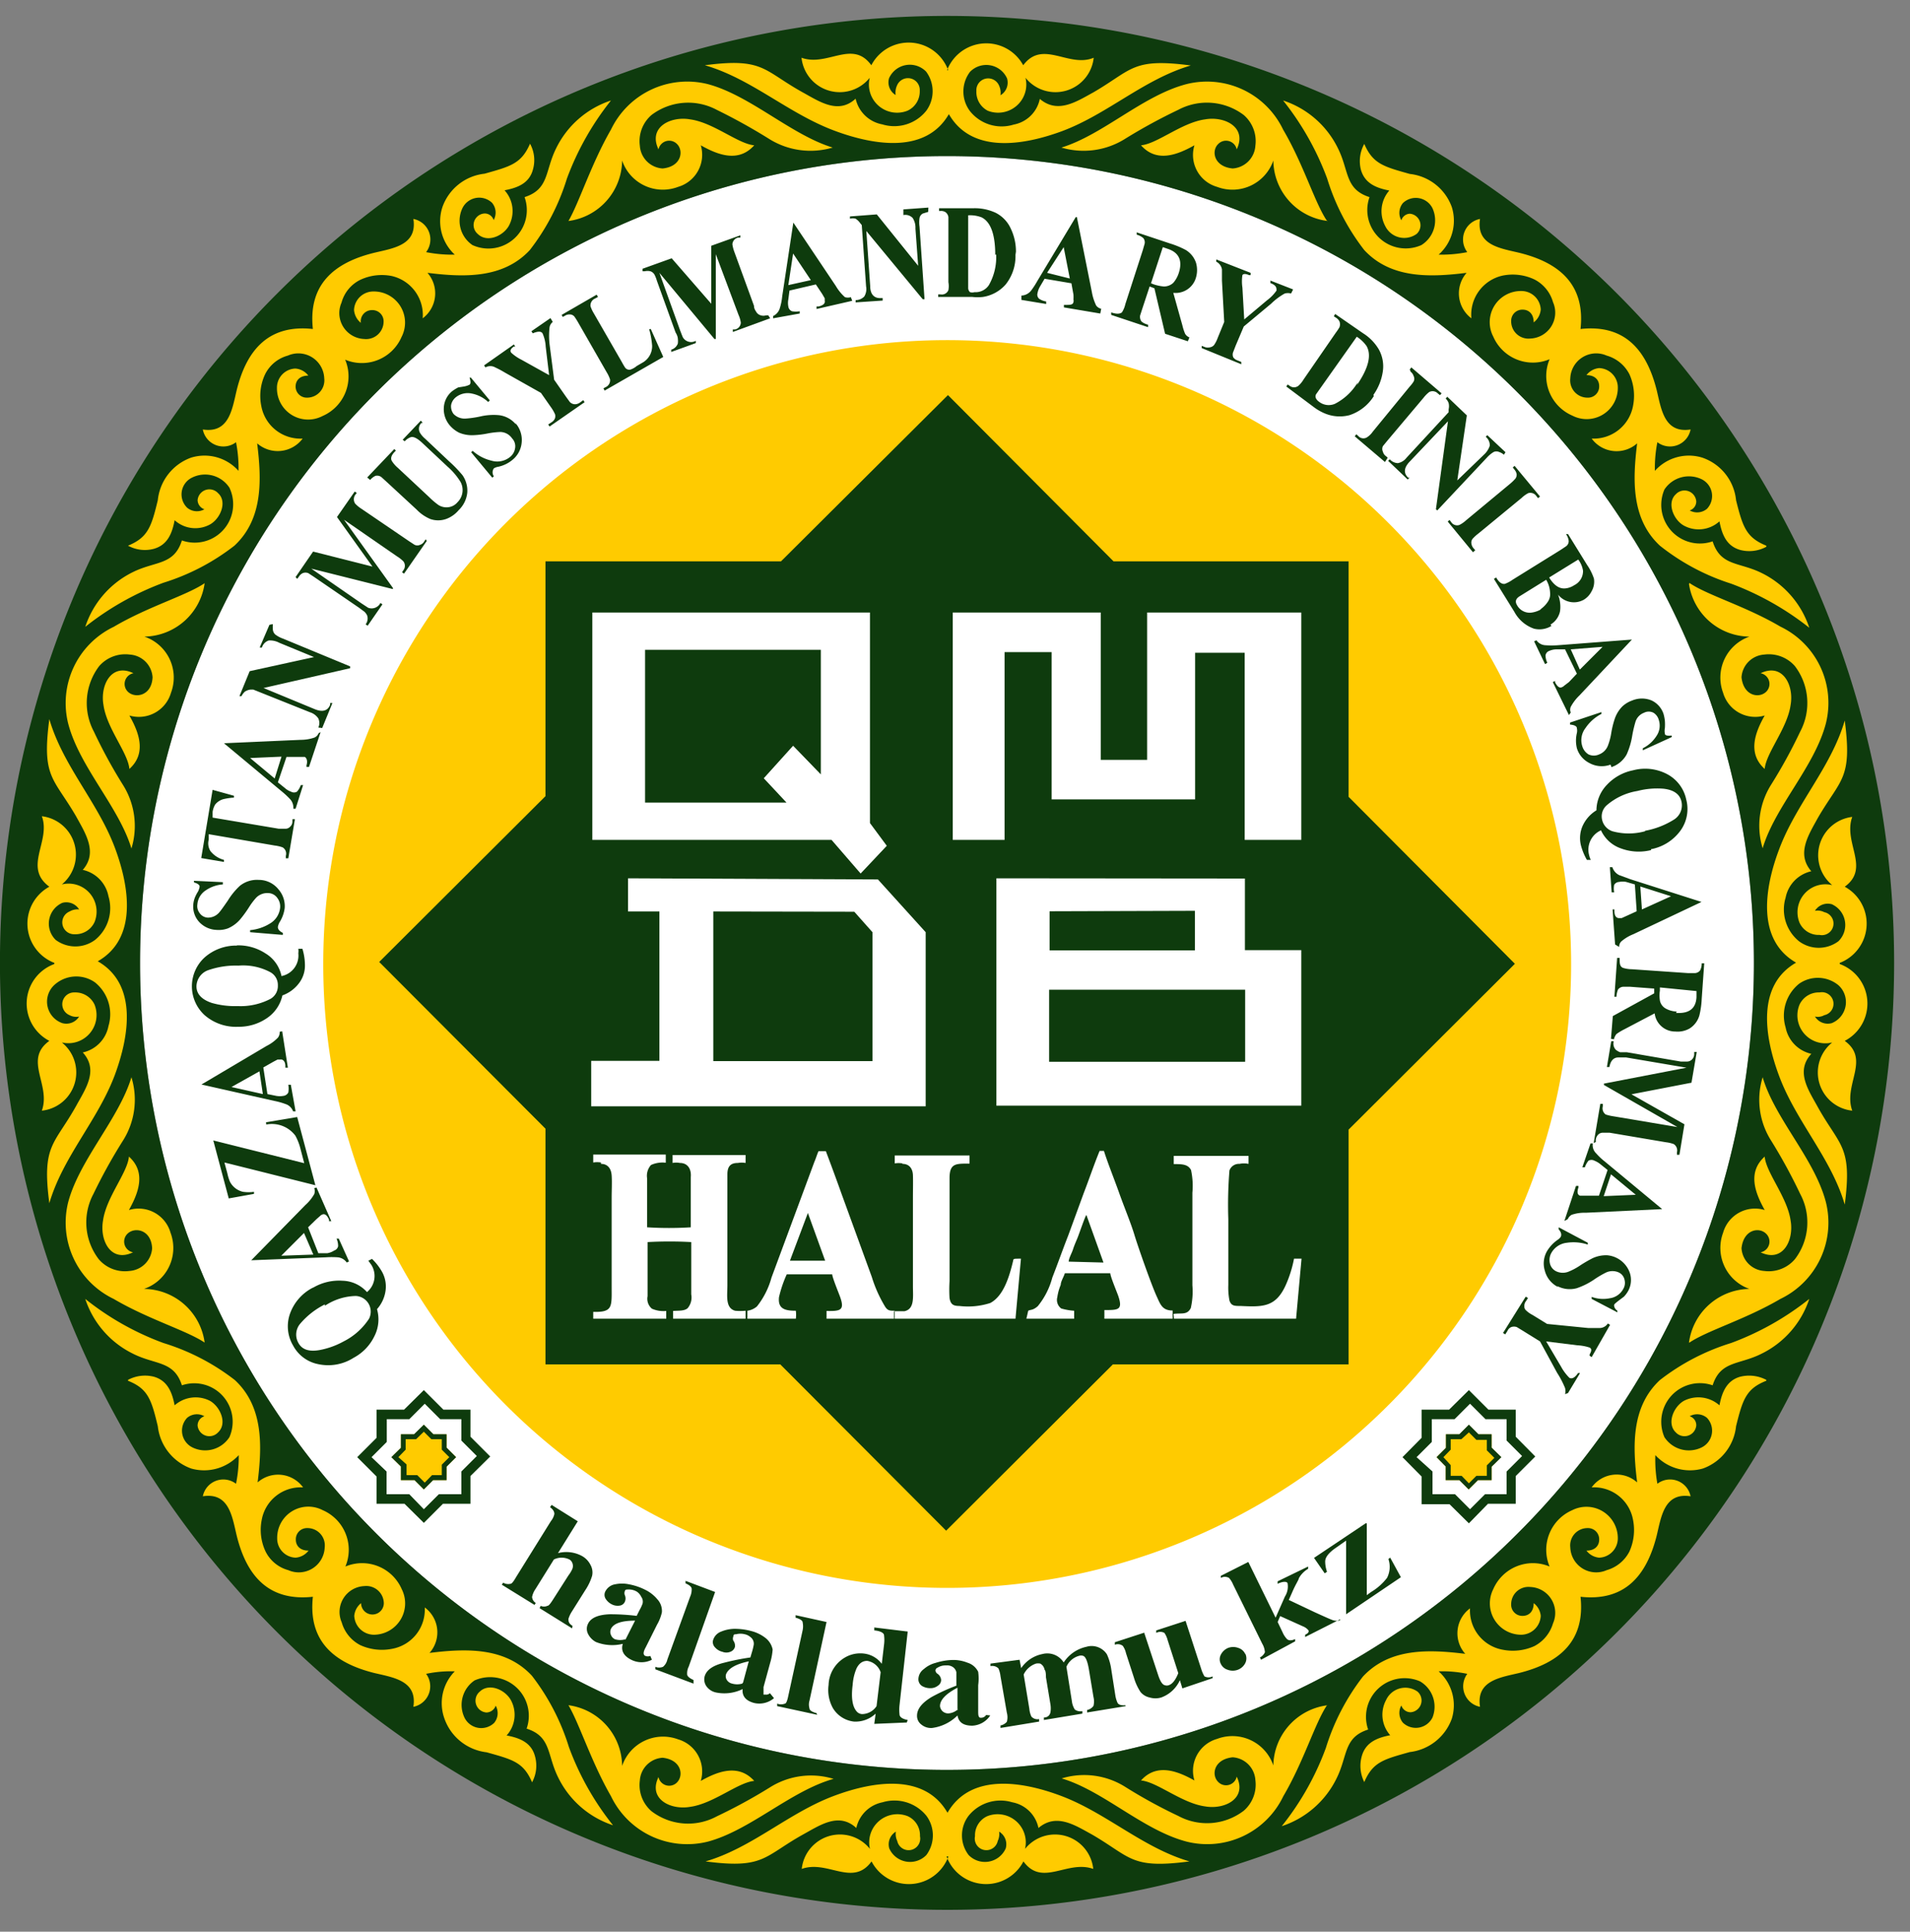 <svg id="Слой_1" data-name="Слой 1" xmlns="http://www.w3.org/2000/svg" xmlns:xlink="http://www.w3.org/1999/xlink" viewBox="0 0 84 84.96"><rect x="0" y="0" width="84" height="84.96" fill="#808080" stroke="none"/><defs><style>.cls-1,.cls-6{fill:none;}.cls-2{fill:#fff;}.cls-2,.cls-4,.cls-5{fill-rule:evenodd;}.cls-3{clip-path:url(#clip-path);}.cls-4{fill:#ffcb00;}.cls-5{fill:#0e3b0d;}.cls-6{stroke:#0e3b0d;stroke-width:0.16px;}</style><clipPath id="clip-path"><rect class="cls-1" width="84" height="84.96"/></clipPath></defs><title>logo-bg</title><path class="cls-2" d="M16.55,17.26a35.49,35.49,0,1,1,0,50.19,35.5,35.5,0,0,1,0-50.19Zm0,0"/><g class="cls-3"><path class="cls-4" d="M22.25,23a27.44,27.44,0,1,1,0,38.8,27.44,27.44,0,0,1,0-38.8Zm0,0"/><path class="cls-5" d="M12.2,12.9a41.65,41.65,0,1,1,0,58.9,41.64,41.64,0,0,1,0-58.9Zm4.35,4.36a35.49,35.49,0,1,1,0,50.19,35.5,35.5,0,0,1,0-50.19Zm0,0"/></g><path class="cls-4" d="M41.65,3.09A1.85,1.85,0,0,1,45,2.87C45.86,1.72,47,3,48.1,2.54a1.69,1.69,0,0,1-3,.88,1.24,1.24,0,0,1-1.66,1.45A.93.93,0,0,1,42.94,4a.52.52,0,0,1,1-.23.76.76,0,0,1,.06.42.65.65,0,0,0,.29-.74,1,1,0,0,0-1.63-.29,1.43,1.43,0,0,0,0,1.73,1.78,1.78,0,0,0,1.92.59,1.44,1.44,0,0,0,1.15-1.13c.79.67,1.61.12,2.36-.29,1.72-1,1.7-1.52,4.28-1.18-2.05.6-3.65,2.13-5.64,2.88-1.75.65-4,1-5-.74-1,1.73-3.24,1.39-5,.74C34.67,5,33.07,3.47,31,2.87c2.58-.34,2.56.22,4.28,1.18.75.41,1.58,1,2.35.29A1.47,1.47,0,0,0,38.8,5.47a1.8,1.8,0,0,0,1.93-.59,1.45,1.45,0,0,0,0-1.73,1,1,0,0,0-1.63.29.65.65,0,0,0,.29.74.76.76,0,0,1,.06-.42.52.52,0,0,1,1,.23.93.93,0,0,1-.54.88,1.24,1.24,0,0,1-1.66-1.45,1.69,1.69,0,0,1-3-.88c1.14.41,2.24-.82,3.07.33a1.85,1.85,0,0,1,3.38.22ZM2.39,42.35A1.85,1.85,0,0,1,2.17,39C1,38.14,2.25,37,1.84,35.9a1.7,1.7,0,0,1,.88,3,1.23,1.23,0,0,1,1.44,1.65.92.92,0,0,1-.88.54.52.52,0,0,1-.22-1A.68.68,0,0,1,3.48,40a.66.66,0,0,0-.74-.29,1,1,0,0,0-.29,1.63,1.45,1.45,0,0,0,1.73,0,1.8,1.8,0,0,0,.59-1.92,1.47,1.47,0,0,0-1.13-1.16c.67-.77.12-1.6-.29-2.35-1-1.72-1.52-1.7-1.18-4.28.6,2.06,2.13,3.65,2.88,5.65.65,1.74,1,4-.75,5,1.74,1,1.4,3.24.75,5-.75,2-2.28,3.59-2.88,5.64-.34-2.58.22-2.56,1.18-4.28.41-.75,1-1.57.29-2.35a1.47,1.47,0,0,0,1.13-1.16,1.8,1.8,0,0,0-.59-1.92,1.43,1.43,0,0,0-1.73.06A1,1,0,0,0,2.74,45a.66.66,0,0,0,.74-.29.62.62,0,0,1-.42-.06.52.52,0,0,1,.22-1,.93.93,0,0,1,.88.54,1.24,1.24,0,0,1-1.44,1.66,1.69,1.69,0,0,1-.88,3c.41-1.14-.82-2.24.33-3.07a1.85,1.85,0,0,1,.22-3.38Zm78.52,0A1.85,1.85,0,0,0,81.13,39c1.14-.83-.08-1.93.33-3.07a1.7,1.7,0,0,0-.88,3,1.23,1.23,0,0,0-1.44,1.65.92.92,0,0,0,.88.54.51.51,0,0,0,.21-1,.64.64,0,0,0-.41-.06.66.66,0,0,1,.74-.29,1,1,0,0,1,.29,1.63,1.45,1.45,0,0,1-1.73,0,1.8,1.8,0,0,1-.59-1.92,1.48,1.48,0,0,1,1.13-1.16c-.67-.77-.12-1.6.29-2.35,1-1.72,1.52-1.7,1.18-4.28-.6,2.06-2.13,3.65-2.88,5.65-.66,1.74-1,4,.74,5-1.74,1-1.4,3.24-.74,5,.75,2,2.28,3.59,2.88,5.64.34-2.58-.22-2.56-1.18-4.28-.41-.75-1-1.57-.29-2.35a1.48,1.48,0,0,1-1.13-1.16,1.8,1.8,0,0,1,.59-1.92,1.43,1.43,0,0,1,1.73.06A1,1,0,0,1,80.56,45a.66.66,0,0,1-.74-.29.58.58,0,0,0,.41-.06.51.51,0,0,0-.21-1,.93.93,0,0,0-.88.54,1.23,1.23,0,0,0,1.44,1.66,1.69,1.69,0,0,0,.88,3c-.41-1.14.81-2.24-.33-3.07a1.85,1.85,0,0,0-.22-3.38ZM77.68,60.69a1.63,1.63,0,0,0-1.14-.14c-.61.17-.81.69-.92,1.26a1.4,1.4,0,0,0-1.56-.2c-.46.26-.77,1-.36,1.39a.52.52,0,0,0,.9-.3.41.41,0,0,0-.29-.41.67.67,0,0,1,.76.07.82.82,0,0,1-.23,1.3,1.28,1.28,0,0,1-1.64-.45,1.7,1.7,0,0,1,2.12-2.28c.35-1.09,1.16-.89,2.15-1.39a4.11,4.11,0,0,0,2.1-2.41,12.4,12.4,0,0,1-3.44,1.94A9.8,9.8,0,0,0,73,60.7c-1.28,1.19-1.19,2.95-1,4.5a1.35,1.35,0,0,0-2,.22,1.74,1.74,0,0,1,1.82,1.43,2.3,2.3,0,0,1-.16,1.39,1.62,1.62,0,0,1-1,.82,1.14,1.14,0,0,1-1.6-1,.76.76,0,0,1,.76-.85.49.49,0,0,1,.51.51c0,.24-.16.48-.56.48a.79.79,0,0,0,.56.31.85.85,0,0,0,.82-.85,1.38,1.38,0,0,0-2-1.24,1.9,1.9,0,0,0-1,2.48,1.9,1.9,0,0,0-2.48,1,1.38,1.38,0,0,0,1.24,2,.87.87,0,0,0,.85-.83.79.79,0,0,0-.31-.56c0,.4-.24.56-.48.56a.49.49,0,0,1-.51-.52.76.76,0,0,1,.84-.75,1.14,1.14,0,0,1,1,1.6,1.66,1.66,0,0,1-.82,1,2.3,2.3,0,0,1-1.39.16,1.75,1.75,0,0,1-1.44-1.82,1.36,1.36,0,0,0-.21,2c-1.56-.19-3.31-.28-4.5,1a9.91,9.91,0,0,0-1.63,3.14,12.26,12.26,0,0,1-1.94,3.44,4.11,4.11,0,0,0,2.41-2.1c.5-1,.3-1.8,1.39-2.15a1.7,1.7,0,0,1,2.28-2.12A1.29,1.29,0,0,1,63,75.54a.82.82,0,0,1-1.3.23.67.67,0,0,1-.07-.76.43.43,0,0,0,.41.3.52.52,0,0,0,.3-.91.93.93,0,0,0-1.38.37,1.36,1.36,0,0,0,.18,1.55c-.57.11-1.08.31-1.25.92A1.57,1.57,0,0,0,60,78.38c.38-.89.86-1,2-1.32a2.24,2.24,0,0,0,1.85-1.47,2,2,0,0,0-.58-2.08,5.32,5.32,0,0,1,1.26.11.92.92,0,0,0,.56,1.45c-.18-1.16.9-1.29,1.73-1.49,1.79-.45,2.9-1.42,2.69-3.35,1.93.21,2.9-.9,3.35-2.69.2-.83.33-1.91,1.49-1.73a.92.92,0,0,0-1.46-.55A6,6,0,0,1,72.8,64a2.07,2.07,0,0,0,2.09.59,2.22,2.22,0,0,0,1.46-1.86c.29-1.17.44-1.65,1.33-2Zm-3.4-1.64a2.72,2.72,0,0,1,2.66-2.36,1.91,1.91,0,0,1-1.16-2.47,1.46,1.46,0,0,1,1.83-1c-.42-.75-.77-1.66,0-2.35.06.71,1,1.79,1.14,2.82.15.86-.34,1.86-1.32,1.39a.48.48,0,0,0,.25-.81c-.31-.32-1-.2-1.09.63a1.07,1.07,0,0,0,1,1,1.51,1.51,0,0,0,1.35-.52,2.66,2.66,0,0,0,.23-2.87,23.55,23.55,0,0,0-1.27-2.33,3.36,3.36,0,0,1-.38-2.8c.54,1.83,2.28,3.58,2.78,5.49a3.72,3.72,0,0,1-2,4.26c-1.53.9-3.21,1.39-4,1.92Zm3.4-35a1.58,1.58,0,0,1-1.14.14c-.61-.17-.81-.68-.92-1.26a1.36,1.36,0,0,1-1.56.19c-.46-.25-.77-1-.36-1.38a.52.52,0,0,1,.9.31.41.41,0,0,1-.29.4.67.67,0,0,0,.76-.07.82.82,0,0,0-.23-1.3,1.29,1.29,0,0,0-1.64.45,1.7,1.7,0,0,0,2.12,2.28c.35,1.1,1.16.9,2.15,1.39a4.11,4.11,0,0,1,2.1,2.41,12.66,12.66,0,0,0-3.44-1.94A9.8,9.8,0,0,1,73,24c-1.28-1.19-1.19-2.94-1-4.5a1.36,1.36,0,0,1-2-.21,1.76,1.76,0,0,0,1.82-1.44,2.3,2.3,0,0,0-.16-1.39,1.62,1.62,0,0,0-1-.82,1.14,1.14,0,0,0-1.6,1,.76.76,0,0,0,.76.85.49.49,0,0,0,.51-.51c0-.24-.16-.48-.56-.48a.79.79,0,0,1,.56-.31.85.85,0,0,1,.82.85,1.37,1.37,0,0,1-2,1.24,1.9,1.9,0,0,1-1-2.48,1.9,1.9,0,0,1-2.48-1,1.37,1.37,0,0,1,1.24-2,.85.85,0,0,1,.85.81.79.79,0,0,1-.31.57c0-.4-.24-.56-.48-.56a.49.49,0,0,0-.51.51.76.76,0,0,0,.84.76,1.14,1.14,0,0,0,1-1.6,1.61,1.61,0,0,0-.82-1,2.23,2.23,0,0,0-1.39-.17A1.76,1.76,0,0,0,64.71,14a1.37,1.37,0,0,1-.21-2c-1.56.19-3.31.28-4.5-1a9.8,9.8,0,0,1-1.63-3.14,12.4,12.4,0,0,0-1.94-3.44,4.11,4.11,0,0,1,2.41,2.1c.5,1,.3,1.8,1.39,2.15a1.69,1.69,0,0,0,2.28,2.11A1.28,1.28,0,0,0,63,9.16a.82.82,0,0,0-1.3-.23.67.67,0,0,0-.07.76A.41.41,0,0,1,62,9.4a.51.51,0,0,1,.3.89.93.93,0,0,1-1.38-.35,1.38,1.38,0,0,1,.18-1.56c-.57-.11-1.08-.31-1.25-.92A1.55,1.55,0,0,1,60,6.33c.38.88.86,1,2,1.32a2.22,2.22,0,0,1,1.85,1.46,2,2,0,0,1-.58,2.09,5.91,5.91,0,0,0,1.26-.11.92.92,0,0,1,.56-1.46c-.18,1.16.9,1.29,1.73,1.49,1.79.44,2.9,1.42,2.69,3.35,1.93-.21,2.9.9,3.35,2.69.2.83.33,1.91,1.49,1.73a.92.92,0,0,1-1.46.56,5.86,5.86,0,0,0-.11,1.26,2,2,0,0,1,2.09-.58A2.21,2.21,0,0,1,76.35,22c.29,1.16.44,1.64,1.33,2Zm-3.4,1.64A2.72,2.72,0,0,0,76.94,28a1.91,1.91,0,0,0-1.16,2.47,1.47,1.47,0,0,0,1.83,1c-.42.74-.77,1.66,0,2.35.06-.71,1-1.79,1.14-2.82.15-.85-.34-1.86-1.32-1.39a.48.48,0,0,1,.25.81c-.31.31-1,.2-1.09-.63a1.07,1.07,0,0,1,1-1,1.52,1.52,0,0,1,1.35.51,2.68,2.68,0,0,1,.23,2.88,22.3,22.3,0,0,1-1.27,2.32,3.39,3.39,0,0,0-.38,2.81c.54-1.83,2.28-3.58,2.78-5.49a3.72,3.72,0,0,0-2-4.26c-1.53-.9-3.21-1.38-4-1.92Zm-68.65,35a1.59,1.59,0,0,1,1.13-.14c.61.17.81.69.92,1.26a1.39,1.39,0,0,1,1.55-.2c.46.26.78,1,.36,1.39a.52.52,0,0,1-.9-.3.43.43,0,0,1,.3-.41.67.67,0,0,0-.76.07.82.82,0,0,0,.23,1.3,1.27,1.27,0,0,0,1.63-.45A1.69,1.69,0,0,0,8,60.93c-.35-1.09-1.16-.89-2.15-1.39a4.11,4.11,0,0,1-2.1-2.41,12.26,12.26,0,0,0,3.44,1.94,9.8,9.8,0,0,1,3.14,1.63c1.28,1.19,1.19,2.95,1,4.5a1.36,1.36,0,0,1,2,.22,1.74,1.74,0,0,0-1.82,1.43,2.23,2.23,0,0,0,.17,1.39,1.58,1.58,0,0,0,1,.82,1.14,1.14,0,0,0,1.6-1,.76.76,0,0,0-.76-.85.49.49,0,0,0-.51.51c0,.24.16.48.56.48a.79.79,0,0,1-.57.31.84.84,0,0,1-.81-.85,1.37,1.37,0,0,1,2-1.24,1.9,1.9,0,0,1,1,2.48,1.9,1.9,0,0,1,2.48,1,1.38,1.38,0,0,1-1.24,2,.87.87,0,0,1-.85-.83.81.81,0,0,1,.3-.56.5.5,0,1,0,1,0,.77.77,0,0,0-.85-.75,1.14,1.14,0,0,0-1,1.6,1.62,1.62,0,0,0,.82,1,2.3,2.3,0,0,0,1.39.16,1.75,1.75,0,0,0,1.44-1.82,1.36,1.36,0,0,1,.21,2c1.55-.19,3.31-.28,4.5,1a9.91,9.91,0,0,1,1.63,3.14,12.26,12.26,0,0,0,1.94,3.44,4.11,4.11,0,0,1-2.41-2.1c-.5-1-.3-1.8-1.39-2.15a1.7,1.7,0,0,0-2.29-2.12,1.3,1.3,0,0,0-.44,1.64.82.82,0,0,0,1.3.23.67.67,0,0,0,.07-.76.44.44,0,0,1-.41.3.52.52,0,0,1-.3-.91c.42-.41,1.13-.09,1.38.37a1.35,1.35,0,0,1-.19,1.55c.58.11,1.09.31,1.25.92a1.53,1.53,0,0,1-.13,1.14c-.38-.89-.86-1-2-1.32a2.24,2.24,0,0,1-1.85-1.47A2,2,0,0,1,20,73.51a5.28,5.28,0,0,0-1.26.11.92.92,0,0,1-.56,1.45c.18-1.16-.9-1.29-1.73-1.49-1.79-.45-2.9-1.42-2.69-3.35-1.93.21-2.91-.9-3.35-2.69-.2-.83-.33-1.91-1.49-1.73a.92.92,0,0,1,1.46-.55A6,6,0,0,0,10.5,64a2.07,2.07,0,0,1-2.09.59,2.24,2.24,0,0,1-1.47-1.86c-.28-1.17-.43-1.65-1.31-2ZM9,59.05a2.72,2.72,0,0,0-2.67-2.36,1.9,1.9,0,0,0,1.17-2.47,1.46,1.46,0,0,0-1.83-1c.42-.75.77-1.66,0-2.35-.06.71-1,1.79-1.14,2.82-.15.86.34,1.86,1.32,1.39a.48.48,0,0,1-.25-.81c.31-.32,1.05-.2,1.09.63a1.07,1.07,0,0,1-1,1,1.51,1.51,0,0,1-1.35-.52,2.66,2.66,0,0,1-.23-2.87A23.55,23.55,0,0,1,5.4,50.18a3.36,3.36,0,0,0,.38-2.8C5.23,49.21,3.5,51,3,52.87a3.72,3.72,0,0,0,2,4.26c1.53.9,3.21,1.39,4,1.92ZM5.63,24a1.54,1.54,0,0,0,1.13.14c.61-.17.81-.68.92-1.26a1.35,1.35,0,0,0,1.55.19c.46-.25.78-1,.36-1.38a.52.52,0,0,0-.9.31.44.44,0,0,0,.3.4.67.67,0,0,1-.76-.07A.82.82,0,0,1,8.46,21a1.28,1.28,0,0,1,1.63.45A1.69,1.69,0,0,1,8,23.77c-.35,1.1-1.16.9-2.15,1.39a4.11,4.11,0,0,0-2.1,2.41,12.52,12.52,0,0,1,3.44-1.94A9.8,9.8,0,0,0,10.31,24c1.28-1.19,1.19-2.94,1-4.5a1.37,1.37,0,0,0,2-.21,1.75,1.75,0,0,1-1.82-1.44,2.23,2.23,0,0,1,.17-1.39,1.58,1.58,0,0,1,1-.82,1.14,1.14,0,0,1,1.6,1,.76.76,0,0,1-.76.85A.49.49,0,0,1,13,17c0-.24.16-.48.56-.48a.79.79,0,0,0-.57-.31.84.84,0,0,0-.81.85,1.37,1.37,0,0,0,2,1.24,1.9,1.9,0,0,0,1-2.48,1.9,1.9,0,0,0,2.48-1,1.37,1.37,0,0,0-1.24-2,.85.85,0,0,0-.85.81.81.81,0,0,0,.3.57.49.49,0,0,1,.49-.56.49.49,0,0,1,.51.51.77.77,0,0,1-.85.76,1.14,1.14,0,0,1-1-1.6,1.58,1.58,0,0,1,.82-1,2.23,2.23,0,0,1,1.39-.17A1.76,1.76,0,0,1,18.59,14a1.37,1.37,0,0,0,.21-2c1.55.19,3.31.28,4.5-1a9.8,9.8,0,0,0,1.63-3.14,12.4,12.4,0,0,1,1.94-3.44,4.11,4.11,0,0,0-2.41,2.1c-.5,1-.3,1.8-1.39,2.15a1.69,1.69,0,0,1-2.29,2.11,1.29,1.29,0,0,1-.44-1.63.82.82,0,0,1,1.3-.23.67.67,0,0,1,.07.76.41.41,0,0,0-.41-.29.51.51,0,0,0-.3.89c.42.42,1.13.1,1.38-.35a1.36,1.36,0,0,0-.19-1.56c.58-.11,1.09-.31,1.25-.92a1.5,1.5,0,0,0-.13-1.13c-.38.88-.86,1-2,1.32a2.22,2.22,0,0,0-1.85,1.46A2,2,0,0,0,20,11.2a5.86,5.86,0,0,1-1.26-.11.92.92,0,0,0-.56-1.46c.18,1.16-.9,1.29-1.73,1.49-1.79.44-2.9,1.42-2.69,3.35-1.93-.21-2.91.9-3.35,2.69-.2.83-.33,1.91-1.49,1.73a.92.92,0,0,0,1.46.56,5.86,5.86,0,0,1,.11,1.26,2,2,0,0,0-2.09-.58A2.23,2.23,0,0,0,6.94,22c-.28,1.16-.43,1.64-1.31,2ZM9,25.65A2.72,2.72,0,0,1,6.35,28a1.9,1.9,0,0,1,1.17,2.47,1.47,1.47,0,0,1-1.83,1c.42.74.77,1.66,0,2.35-.06-.71-1-1.79-1.14-2.82-.15-.85.34-1.86,1.32-1.39a.48.48,0,0,0-.25.81c.31.31,1.05.2,1.09-.63a1.07,1.07,0,0,0-1-1,1.52,1.52,0,0,0-1.35.51,2.68,2.68,0,0,0-.23,2.88A22.3,22.3,0,0,0,5.4,34.51a3.39,3.39,0,0,1,.38,2.81C5.23,35.49,3.5,33.74,3,31.83a3.72,3.72,0,0,1,2-4.26c1.53-.9,3.21-1.38,4-1.92Zm32.63,56a1.85,1.85,0,0,0,3.38.22c.83,1.14,1.93-.08,3.07.33a1.69,1.69,0,0,0-3-.88,1.24,1.24,0,0,0-1.66-1.44.92.92,0,0,0-.54.88.51.51,0,0,0,1,.21.71.71,0,0,0,.06-.41.65.65,0,0,1,.29.74,1,1,0,0,1-1.63.29,1.42,1.42,0,0,1,0-1.73,1.8,1.8,0,0,1,1.92-.59,1.44,1.44,0,0,1,1.15,1.13c.79-.67,1.61-.12,2.36.29,1.72,1,1.7,1.52,4.28,1.18-2.05-.6-3.65-2.13-5.64-2.88-1.75-.66-4-1-5,.74-1-1.74-3.24-1.4-5-.74-2,.75-3.59,2.28-5.64,2.88,2.58.34,2.56-.22,4.28-1.18.75-.41,1.58-1,2.35-.29a1.47,1.47,0,0,1,1.15-1.13,1.81,1.81,0,0,1,1.93.59,1.45,1.45,0,0,1,0,1.73,1,1,0,0,1-1.63-.29.65.65,0,0,1,.29-.74.71.71,0,0,0,.06.41.51.51,0,0,0,1-.21.92.92,0,0,0-.54-.88,1.24,1.24,0,0,0-1.66,1.44,1.69,1.69,0,0,0-3,.88c1.14-.41,2.24.81,3.07-.33a1.85,1.85,0,0,0,3.38-.22ZM25,75a2.72,2.72,0,0,1,2.36,2.67,1.9,1.9,0,0,1,2.46-1.17,1.47,1.47,0,0,1,1,1.83c.74-.42,1.66-.77,2.35,0-.71.06-1.79,1-2.82,1.14-.85.15-1.86-.34-1.39-1.31a.48.48,0,0,0,.81.24c.31-.31.2-1-.63-1.09a1.07,1.07,0,0,0-1,1,1.52,1.52,0,0,0,.51,1.35,2.65,2.65,0,0,0,2.87.23,23.55,23.55,0,0,0,2.33-1.27,3.39,3.39,0,0,1,2.81-.38C34.79,78.76,33,80.5,31.13,81a3.72,3.72,0,0,1-4.26-2C26,77.49,25.48,75.81,25,75Zm33.4,0A2.72,2.72,0,0,0,56,77.65a1.9,1.9,0,0,0-2.47-1.17,1.46,1.46,0,0,0-1,1.83c-.75-.42-1.66-.77-2.35,0,.71.06,1.79,1,2.82,1.14.85.15,1.86-.34,1.39-1.31a.48.48,0,0,1-.81.24c-.32-.31-.2-1,.63-1.09a1.07,1.07,0,0,1,1,1,1.52,1.52,0,0,1-.51,1.35,2.66,2.66,0,0,1-2.88.23,22.3,22.3,0,0,1-2.32-1.27,3.39,3.39,0,0,0-2.81-.38c1.83.54,3.58,2.28,5.5,2.78a3.71,3.71,0,0,0,4.25-2c.9-1.53,1.39-3.21,1.92-4ZM25,9.72a2.71,2.71,0,0,0,2.36-2.66,1.89,1.89,0,0,0,2.46,1.16,1.47,1.47,0,0,0,1-1.83c.74.42,1.66.78,2.35,0-.71-.06-1.79-1-2.82-1.14-.85-.15-1.86.34-1.39,1.32a.48.48,0,0,1,.81-.24c.31.3.2,1-.63,1.08a1.07,1.07,0,0,1-1-1,1.52,1.52,0,0,1,.51-1.35,2.67,2.67,0,0,1,2.87-.23A25.82,25.82,0,0,1,33.81,6.1a3.43,3.43,0,0,0,2.81.39C34.79,5.93,33,4.2,31.13,3.7a3.72,3.72,0,0,0-4.26,2C26,7.21,25.48,8.89,25,9.72Zm33.4,0A2.71,2.71,0,0,1,56,7.06a1.9,1.9,0,0,1-2.47,1.16,1.46,1.46,0,0,1-1-1.83c-.75.42-1.66.78-2.35,0,.71-.06,1.79-1,2.82-1.14.85-.15,1.86.34,1.39,1.32a.48.48,0,0,0-.81-.24c-.32.3-.2,1,.63,1.08a1.07,1.07,0,0,0,1-1,1.52,1.52,0,0,0-.51-1.35,2.68,2.68,0,0,0-2.88-.23A24.34,24.34,0,0,0,49.49,6.1a3.43,3.43,0,0,1-2.81.39c1.83-.56,3.58-2.29,5.5-2.79a3.71,3.71,0,0,1,4.25,2c.9,1.53,1.39,3.21,1.92,4Zm0,0"/><path class="cls-5" d="M24.07,24.77H34.38l7.31-7.28,7.25,7.28H59.23V35.08l7.28,7.31-7.28,7.26V59.93H48.91l-7.3,7.28-7.26-7.28H24.07V49.61l-7.28-7.3,7.28-7.26Zm0,0"/><path class="cls-6" d="M24.07,24.77H34.38l7.31-7.28,7.25,7.28H59.23V35.08l7.28,7.31-7.28,7.26V59.93H48.91l-7.3,7.28-7.26-7.28H24.07V49.61l-7.28-7.3,7.28-7.26Zm0,0"/><path class="cls-2" d="M27.62,38.63v1.46H29v6.57h-3v2H40.71V41l-2.1-2.32Zm16.2,0,0,10,13.41,0,0-6.84H54.75V38.64Zm10.94,4.9-8.62,0v3.17h8.62Zm-8.6-3.45,0,1.72h6.39V40.06ZM41.9,26.94v10h2.28l0-8.26h2.07v6.48h6.31V28.71h2.18v8.23h2.49v-10H50.45v6.48H48.41l0-6.48Zm-15.85,0v10H36.57l1.28,1.48L39,37.2l-.74-1V26.94Zm2.32,1.64V35.3h6.22l-1-1.07,1.29-1.43,1.22,1.26V28.58Zm3,11.51v6.58h7V41l-.8-.9Zm0,0"/><path class="cls-5" d="M25.16,71.62l-1.43-.89.05-.1a.35.35,0,0,0,.29,0c.07,0,.15-.12.26-.29L25,69.29a1.44,1.44,0,0,0,.16-.26.35.35,0,0,0,0-.31.29.29,0,0,0-.12-.13.77.77,0,0,0-.68,0l-.81,1.3a.93.93,0,0,0-.15.35.34.34,0,0,0,.16.26l-.05.09-1.44-.89.06-.09a.43.43,0,0,0,.32.05c.06,0,.14-.11.25-.3l1.53-2.46a.73.73,0,0,0,.15-.31c0-.1-.05-.2-.19-.3l.07-.1,1.15.72-.87,1.4a1.45,1.45,0,0,1,1.06.13.92.92,0,0,1,.37.39.68.68,0,0,1,.07.48,2.37,2.37,0,0,1-.3.63l-.59.94a1.3,1.3,0,0,0-.15.32c0,.1,0,.2.18.31ZM28.67,73a1,1,0,0,1-.91,0c-.34-.17-.46-.41-.37-.7a1.94,1.94,0,0,1-1.18-.08.81.81,0,0,1-.35-.36.49.49,0,0,1,0-.44c.12-.26.44-.4.95-.42a9.65,9.65,0,0,1,1.19.07l.13-.26a1.67,1.67,0,0,0,.13-.28.36.36,0,0,0-.06-.3A.55.55,0,0,0,28,70a.7.7,0,0,0-.38-.09c-.07,0-.12,0-.14.07a.24.24,0,0,0,0,.18.36.36,0,0,1,0,.29.29.29,0,0,1-.23.17.56.56,0,0,1-.35-.06.66.66,0,0,1-.27-.25.33.33,0,0,1,0-.33.59.59,0,0,1,.43-.3,1.46,1.46,0,0,1,.59,0,2.65,2.65,0,0,1,.72.24,1.6,1.6,0,0,1,.53.41.76.76,0,0,1,.21.58,1.86,1.86,0,0,1-.21.54l-.5,1c-.09.16-.11.27-.08.32a.09.09,0,0,0,.06.06.29.29,0,0,0,.22,0Zm-1.17-.87.43-.85c-.59,0-.94.12-1.06.36a.32.32,0,0,0,0,.27.33.33,0,0,0,.18.19.8.8,0,0,0,.45,0Zm3,1.92-1.68-.63,0-.11a.45.45,0,0,0,.34,0,.58.58,0,0,0,.19-.32l1-2.76a.79.79,0,0,0,.07-.34c0-.1-.11-.18-.27-.25l0-.11,1.3.49L30.29,73.3a.66.66,0,0,0-.07.34c0,.09.12.18.28.25Zm3.54.64a1,1,0,0,1-.88.21c-.37-.1-.53-.31-.5-.61a1.82,1.82,0,0,1-1.17.15.69.69,0,0,1-.42-.27.53.53,0,0,1-.08-.44c.08-.28.36-.48.86-.6A10.25,10.25,0,0,1,33,72.9l.08-.27a2.46,2.46,0,0,0,.07-.3A.36.36,0,0,0,33,72a.55.55,0,0,0-.24-.12.76.76,0,0,0-.39,0c-.07,0-.11,0-.12.1a.24.24,0,0,0,0,.18.36.36,0,0,1,.07.28.32.32,0,0,1-.2.21.47.47,0,0,1-.35,0,.61.61,0,0,1-.32-.19.33.33,0,0,1-.09-.32.58.58,0,0,1,.36-.38,1.6,1.6,0,0,1,.57-.12,2.84,2.84,0,0,1,.76.1,1.68,1.68,0,0,1,.6.29.86.86,0,0,1,.33.52,2.77,2.77,0,0,1-.11.59l-.29,1.06c0,.18,0,.29,0,.33a.1.1,0,0,0,.07,0,.23.23,0,0,0,.21-.06ZM32.68,74l.25-.93q-.85.18-1,.57a.3.3,0,0,0,.05.27.37.37,0,0,0,.22.14.8.8,0,0,0,.44,0Zm3.26,1.42-1.76-.38,0-.11a.46.46,0,0,0,.34,0c.06,0,.11-.15.15-.35l.63-2.88a.84.84,0,0,0,0-.34c0-.09-.13-.16-.31-.21l0-.11,1.36.3-.75,3.46a.59.59,0,0,0,0,.34c0,.09.13.16.31.21Zm3.94.34-1.43.06.06-.45a1.29,1.29,0,0,1-.95.35,1.24,1.24,0,0,1-.94-.61,1.65,1.65,0,0,1-.18-1,1.45,1.45,0,0,1,.86-1.28,1.34,1.34,0,0,1,.71-.1,1.14,1.14,0,0,1,.77.45l.1-.85a1.53,1.53,0,0,0,0-.4c0-.12-.19-.2-.43-.22l0-.13,1.47.18L39.56,75a1.77,1.77,0,0,0,0,.4c0,.13.15.21.36.25Zm-1.33-.72.18-1.49a.75.75,0,0,0-.59-.5c-.19,0-.35.09-.47.33a2.22,2.22,0,0,0-.17.72c-.08.61,0,1,.2,1.2a.34.34,0,0,0,.21.09.77.77,0,0,0,.64-.35Zm5,.41a1,1,0,0,1-.79.45c-.38,0-.6-.14-.65-.45A1.94,1.94,0,0,1,41,76a.66.66,0,0,1-.48-.15.47.47,0,0,1-.19-.39c0-.29.21-.56.64-.82a8.39,8.39,0,0,1,1.09-.5v-.29c0-.16,0-.27,0-.3a.37.37,0,0,0-.19-.25.45.45,0,0,0-.26-.05.65.65,0,0,0-.38.1.14.14,0,0,0-.09.12s0,.1.11.16a.38.38,0,0,1,.14.25.3.3,0,0,1-.14.26.52.52,0,0,1-.32.11.72.72,0,0,1-.37-.09.35.35,0,0,1-.17-.29.56.56,0,0,1,.24-.46,1.24,1.24,0,0,1,.51-.27,2.68,2.68,0,0,1,.75-.13,1.69,1.69,0,0,1,.66.12.77.77,0,0,1,.47.4,2.24,2.24,0,0,1,0,.59l0,1.11c0,.18,0,.28.08.32l.08,0a.27.27,0,0,0,.19-.12Zm-1.44-.22,0-1c-.52.27-.77.54-.77.81a.36.36,0,0,0,.13.24.37.37,0,0,0,.25.08.72.72,0,0,0,.41-.18Zm7.4-.19-1.7.28,0-.11a.46.46,0,0,0,.28-.18.8.8,0,0,0,0-.39l-.2-1.21c-.06-.35-.14-.56-.25-.6a.3.3,0,0,0-.19,0,.85.85,0,0,0-.55.48l.24,1.51a.87.87,0,0,0,.13.37.41.41,0,0,0,.33.07v.11l-1.69.28,0-.11c.17,0,.27-.11.29-.24a1.09,1.09,0,0,0,0-.32l-.2-1.21q0-.28-.06-.33a.38.38,0,0,0-.19-.27.44.44,0,0,0-.19,0,.92.92,0,0,0-.54.48l.25,1.51a1,1,0,0,0,.09.34.36.36,0,0,0,.34.11l0,.11L44,76l0-.11a.49.49,0,0,0,.28-.16.75.75,0,0,0,0-.4L44,73.72a1.16,1.16,0,0,0-.09-.34.39.39,0,0,0-.35-.1l0-.11L44.84,73l.07.37a1.47,1.47,0,0,1,.93-.62.85.85,0,0,1,.94.37,1.59,1.59,0,0,1,1-.69.8.8,0,0,1,.9.33,2.33,2.33,0,0,1,.19.65l.18,1.15a1.29,1.29,0,0,0,.1.34c.05.08.17.12.34.1Zm3.82-1.23L52,74.26l-.11-.36a1.44,1.44,0,0,1-.82.76.89.89,0,0,1-.51,0,.71.71,0,0,1-.4-.24,2.36,2.36,0,0,1-.29-.63l-.35-1.08a.89.89,0,0,0-.14-.32.36.36,0,0,0-.35-.05l0-.11,1.29-.42.61,1.85c.09.28.19.44.3.46a.25.25,0,0,0,.17,0c.16-.05.3-.23.42-.53l-.47-1.46a1,1,0,0,0-.14-.31.37.37,0,0,0-.36,0l0-.11,1.29-.42.69,2.12a1.53,1.53,0,0,0,.14.32.38.38,0,0,0,.36,0Zm1.44-1.07a.47.47,0,0,1,0,.4.61.61,0,0,1-.33.3.64.64,0,0,1-.45,0,.49.49,0,0,1-.3-.26.44.44,0,0,1,0-.4.63.63,0,0,1,.32-.3.65.65,0,0,1,.45,0,.49.49,0,0,1,.3.26Zm4.17-1.52L57.4,72l0-.1c.13-.06.18-.13.14-.2a.6.6,0,0,0-.24-.17l-1-.45-.11.26.22.46a1,1,0,0,0,.19.29q.12.11.36,0l0,.1L55.46,73l-.05-.1a.48.48,0,0,0,.22-.23.87.87,0,0,0-.12-.38l-1.28-2.6a1,1,0,0,0-.18-.29.37.37,0,0,0-.36,0l0-.09,1.21-.61,1.2,2.45.41-.93a.82.82,0,0,0,.12-.56c0-.11-.2-.12-.44,0l0-.11,1.34-.65,0,.1a1.1,1.1,0,0,0-.41.42c0,.06-.12.23-.25.52l-.19.43,1.14.54c.46.21.73.33.8.35a.51.51,0,0,0,.32,0ZM60.11,67l0,3.16.19-.14A2.5,2.5,0,0,0,61,69.4a1.06,1.06,0,0,0,.06-.83l.08-.06.47.86L59.2,71l0-.06,0-3.18-.44.31q-.47.32-.48.6a1.41,1.41,0,0,0,.08.46l-.1.07-.47-.68L60.06,67Zm0,0"/><path class="cls-5" d="M13.78,56.63a2.25,2.25,0,0,1,1.28-.3,1.49,1.49,0,0,1,1.08.5.92.92,0,0,0,.19-1.2l-.13-.18.16-.08a2.44,2.44,0,0,1,.42.53,1.33,1.33,0,0,1,.18.84,1.53,1.53,0,0,1-.38.84,1.62,1.62,0,0,1-.12,1.2,2.11,2.11,0,0,1-.91.94A2.07,2.07,0,0,1,14,60a1.6,1.6,0,0,1-1.11-.82,1.66,1.66,0,0,1-.14-1.39,2.07,2.07,0,0,1,1-1.15Zm.51.74a3.45,3.45,0,0,0-1.07.83.74.74,0,0,0-.1.86c.16.3.47.4.93.32A3.52,3.52,0,0,0,15.11,59a2.87,2.87,0,0,0,1.12-1,.69.69,0,0,0-.58-1,2.55,2.55,0,0,0-1.36.43Zm-.37-5.14.65,1.48-.1,0,0-.07c-.09-.2-.19-.27-.3-.22a.24.24,0,0,0-.09.06l-.16.14-.37.36L14,55.12l.39,0A.79.79,0,0,0,14.7,55a.25.25,0,0,0,.17-.19.76.76,0,0,0-.07-.33l.1,0,.45,1-.1.05a.54.54,0,0,0-.4-.23,3.76,3.76,0,0,0-.52,0l-3.28.13,0,0L13.43,53a1.88,1.88,0,0,0,.39-.48.39.39,0,0,0,0-.26Zm-.55,2-1,1,1.41-.05ZM11.7,49.36l1.37-.23.8,3-4-1,.13.48a2,2,0,0,0,.11.36.86.86,0,0,0,.58.45,1.76,1.76,0,0,0,.48,0l0,.09-1.11.2-.68-2.55,4,1-.16-.61a2.41,2.41,0,0,0-.23-.6,1.29,1.29,0,0,0-1.28-.49Zm.71-4,.25,1.6-.11,0,0-.07c0-.21-.11-.31-.23-.29l-.11,0-.19.1-.44.25.18,1.17.39.08a.9.9,0,0,0,.31,0,.28.28,0,0,0,.22-.15,1.06,1.06,0,0,0,0-.34h.11L13,48.88l-.11,0a.52.52,0,0,0-.33-.32,3.19,3.19,0,0,0-.5-.14l-3.2-.72v0L11.73,46a1.77,1.77,0,0,0,.5-.37.39.39,0,0,0,.07-.25Zm-1,1.76-1.23.69,1.38.31Zm-1-5.54a2.18,2.18,0,0,1,1.26.35,1.52,1.52,0,0,1,.71,1,.92.92,0,0,0,.74-1,.75.75,0,0,0,0-.2h.18a2.52,2.52,0,0,1,.11.67,1.28,1.28,0,0,1-.25.83,1.57,1.57,0,0,1-.74.55,1.63,1.63,0,0,1-.68,1,2.18,2.18,0,0,1-1.26.38A2.1,2.1,0,0,1,9,44.65a1.72,1.72,0,0,1,0-2.54,2.09,2.09,0,0,1,1.43-.52Zm.08.89a3.7,3.7,0,0,0-1.33.2.77.77,0,0,0-.52.71c0,.34.23.58.67.73a3.69,3.69,0,0,0,1.14.14,2.83,2.83,0,0,0,1.45-.32.65.65,0,0,0,.32-.59.64.64,0,0,0-.33-.58,2.54,2.54,0,0,0-1.4-.29Zm.93-3.77a1.11,1.11,0,0,1,.83.42,1.12,1.12,0,0,1,.27.82,1.52,1.52,0,0,1-.23.63.69.69,0,0,0-.07.2c0,.1.07.19.22.26v.09L11,41v-.09a2,2,0,0,0,.87-.29.91.91,0,0,0,.45-.7.61.61,0,0,0-.12-.42.5.5,0,0,0-.41-.22.68.68,0,0,0-.53.21,3,3,0,0,0-.32.43,5.13,5.13,0,0,1-.38.52,1.48,1.48,0,0,1-.53.39,1.17,1.17,0,0,1-.5.07,1.1,1.1,0,0,1-.78-.36,1,1,0,0,1-.25-.75,1.08,1.08,0,0,1,.07-.31,1.75,1.75,0,0,1,.14-.27A.8.8,0,0,0,8.78,39c0-.08-.08-.14-.25-.19v-.07l1.27.06v.1a1.5,1.5,0,0,0-.75.26.81.81,0,0,0-.37.62.5.5,0,0,0,.1.38.46.46,0,0,0,.36.2.65.65,0,0,0,.51-.24c.07-.08.19-.25.37-.51a3.07,3.07,0,0,1,.53-.65,1.2,1.2,0,0,1,.83-.26ZM10.29,35v.08a2.81,2.81,0,0,0-.47.07.7.7,0,0,0-.36.24.88.88,0,0,0-.11.32l0,.25,2.91.49.28,0a.28.28,0,0,0,.23-.1.29.29,0,0,0,.09-.21l0-.11.11,0-.29,1.72h-.11l0-.11a.32.32,0,0,0-.14-.37,1.49,1.49,0,0,0-.34-.08l-2.91-.5,0,.24a.63.63,0,0,0,.08.51,1.13,1.13,0,0,0,.59.38v.09l-1-.17.5-3ZM14.1,32.2l-.51,1.53-.11,0,0-.07c.06-.2,0-.33-.08-.37l-.11,0H13.1l-.5,0-.38,1.12.31.25a.79.79,0,0,0,.27.16.26.26,0,0,0,.26,0,.88.88,0,0,0,.17-.29l.1,0L13,35.57l-.1,0a.55.55,0,0,0-.15-.43,3.86,3.86,0,0,0-.38-.35l-2.52-2.1v0l3.37-.15a1.84,1.84,0,0,0,.61-.1.34.34,0,0,0,.18-.19Zm-1.72,1.08L11,33.34l1.08.9ZM12,27.45a1.93,1.93,0,0,0,0,.24.33.33,0,0,0,.11.22,1.26,1.26,0,0,0,.34.18l2.95,1.22,0,.08-3.81.87,2.25.93c.34.14.57.08.68-.19l0-.08.1,0-.45,1.1L14,32a.48.48,0,0,0,0-.4.68.68,0,0,0-.36-.27l-2.5-1-.12,0a.55.55,0,0,0-.25.09.69.69,0,0,0-.15.2l-.09,0,.45-1.1,2.83-.62-1.53-.63a.86.86,0,0,0-.46-.1.46.46,0,0,0-.3.31l-.1,0,.43-1Zm6.77-3.66-1,1.44-.09-.06.06-.09a.32.32,0,0,0,0-.39,1.52,1.52,0,0,0-.28-.22l-2.33-1.61,2.15,3,0,.05-3.59-.9,2.21,1.53.29.19a.43.43,0,0,0,.54-.21l.09.06-.65.94-.09-.06,0,0a.42.42,0,0,0,.07-.38.51.51,0,0,0-.13-.18l-.23-.17-2-1.37-.23-.15a.32.32,0,0,0-.25,0,.42.42,0,0,0-.17.16l-.07.09L13,25.38l.77-1.12,2.61.66-1.56-2.18.78-1.12.09.06-.07.09a.34.34,0,0,0,0,.38,1.41,1.41,0,0,0,.28.23L18,23.81l.23.15a.28.28,0,0,0,.25,0,.32.32,0,0,0,.18-.15l.06-.09Zm-.18-5.19-.05,0a.35.35,0,0,0-.06.45,1,1,0,0,0,.21.24l1.06,1a5.73,5.73,0,0,1,.59.61,1.19,1.19,0,0,1,.21.77,1.24,1.24,0,0,1-.38.77,1.3,1.3,0,0,1-.56.39,1.06,1.06,0,0,1-.68,0,1.81,1.81,0,0,1-.61-.42L17,21.19l-.22-.2a.31.31,0,0,0-.27-.06.68.68,0,0,0-.23.18L16.15,21l1.19-1.25.07.07-.06.06q-.21.22-.12.39a1.34,1.34,0,0,0,.27.31l1.37,1.28a3.34,3.34,0,0,0,.41.35.66.66,0,0,0,.49.09.62.62,0,0,0,.35-.21.75.75,0,0,0,.13-.9,2.93,2.93,0,0,0-.56-.66l-1.14-1.07c-.21-.19-.37-.27-.49-.23a.64.64,0,0,0-.26.18l-.09-.07.8-.84Zm4.07,0a1.12,1.12,0,0,1,.28.89,1.1,1.1,0,0,1-.42.75,1.45,1.45,0,0,1-.61.29.5.5,0,0,0-.19.07.3.3,0,0,0,0,.35l-.07.06-.93-1.12.07-.06a1.86,1.86,0,0,0,.82.43.89.89,0,0,0,.82-.16.6.6,0,0,0,.22-.37.5.5,0,0,0-.13-.45A.64.64,0,0,0,22,19a3.65,3.65,0,0,0-.53.06,4,4,0,0,1-.64.08,1.46,1.46,0,0,1-.64-.11,1.31,1.31,0,0,1-.4-.31,1.1,1.1,0,0,1-.27-.81,1,1,0,0,1,.36-.7,2,2,0,0,1,.27-.17L20.4,17a.87.87,0,0,0,.25-.08c.06-.05.05-.16,0-.31l.06,0,.83,1-.07.07a1.47,1.47,0,0,0-.72-.37.84.84,0,0,0-.7.16.58.58,0,0,0-.21.34.54.54,0,0,0,.11.4.68.68,0,0,0,.53.2,4.44,4.44,0,0,0,.63-.09,2.58,2.58,0,0,1,.83-.06,1.14,1.14,0,0,1,.76.42Zm1.65-4.44a.38.38,0,0,0-.14.23,3.27,3.27,0,0,0,0,.76l.2,1.55.53.76.16.22a.32.32,0,0,0,.23.1.4.4,0,0,0,.21-.07l.15-.11.06.09-1.54,1.07-.06-.09.15-.1a.36.36,0,0,0,.15-.18.32.32,0,0,0,0-.17,1.74,1.74,0,0,0-.18-.31l-.44-.63-1.58-.89a4.36,4.36,0,0,0-.43-.23.43.43,0,0,0-.43,0l-.06-.09,1.31-.92.06.09-.06,0c-.14.1-.18.18-.12.27a1.92,1.92,0,0,0,.45.31l1.22.68L24,15.25a1.67,1.67,0,0,0-.14-.59c-.07-.1-.21-.09-.43,0l-.06-.09.84-.58Zm4.31.31.55,1.23-2.58,1.48-.05-.1.09-.05a.33.33,0,0,0,.2-.34,1.49,1.49,0,0,0-.15-.32l-1.25-2.18c-.08-.14-.13-.21-.15-.24a.26.26,0,0,0-.21-.12.36.36,0,0,0-.23.06l-.09.05-.05-.09,1.54-.89.06.1-.13.07a.33.33,0,0,0-.2.34,1.49,1.49,0,0,0,.15.32l1.22,2.12c.07.13.12.21.14.24a.23.23,0,0,0,.23.11A.81.81,0,0,0,28,16.1l.24-.14a.83.83,0,0,0,.44-.76,3.69,3.69,0,0,0-.13-.72ZM33.87,14l-1.64.6,0-.11.1,0a.32.32,0,0,0,.25-.3,1.25,1.25,0,0,0-.1-.34l-1-2.67,0,3.73-.06,0L29,12l.91,2.53c.07.18.11.29.13.32a.42.42,0,0,0,.56.14l0,.1-1.08.39,0-.1h0a.44.44,0,0,0,.29-.27.8.8,0,0,0,0-.22s0-.11-.1-.27l-.82-2.27a1.53,1.53,0,0,0-.1-.26.33.33,0,0,0-.19-.16.53.53,0,0,0-.24,0l-.1,0,0-.11,1.28-.46,1.74,2V10.81l1.28-.46,0,.1-.1,0a.32.32,0,0,0-.25.3,1.67,1.67,0,0,0,.09.34l.86,2.36c0,.15.09.24.1.27a.33.33,0,0,0,.2.15.38.38,0,0,0,.23,0l.1,0Zm3.61-.77-1.57.36,0-.11H36c.21-.05.3-.14.27-.26a.69.69,0,0,0,0-.1l-.11-.19-.28-.42-1.16.27-.05.39a.8.8,0,0,0,0,.31.26.26,0,0,0,.16.21,1,1,0,0,0,.34,0l0,.1L34,14l0-.1a.55.55,0,0,0,.3-.36,2.45,2.45,0,0,0,.1-.5l.49-3.25h0l1.87,2.79a2,2,0,0,0,.4.49.44.44,0,0,0,.26,0Zm-1.82-.91-.78-1.17-.21,1.39Zm5.16-3-.23.07a.28.28,0,0,0-.15.2,1.3,1.3,0,0,0,0,.38l.22,3.19h-.08l-2.48-3,.17,2.42c0,.37.18.55.48.53h.07v.11l-1.19.08v-.1a.52.52,0,0,0,.38-.16.62.62,0,0,0,.08-.44l-.19-2.7-.08-.1a.75.75,0,0,0-.19-.18.45.45,0,0,0-.25,0v-.1l1.18-.09,1.82,2.26-.12-1.64a.77.77,0,0,0-.12-.46.44.44,0,0,0-.41-.13V9.21l1.1-.08Zm3.84,1.89a2,2,0,0,1-.43,1.3,1.67,1.67,0,0,1-1,.55,2,2,0,0,1-.47,0l-1.5,0v-.11h.11a.31.31,0,0,0,.34-.19,1,1,0,0,0,0-.35l0-2.51V9.55a.33.33,0,0,0-.13-.22.36.36,0,0,0-.22-.05H41.3V9.16l1.49,0a2.16,2.16,0,0,1,1,.2,1.45,1.45,0,0,1,.67.71,2.31,2.31,0,0,1,.22,1Zm-.89,0q0-1.35-.6-1.65a1.42,1.42,0,0,0-.59-.09l0,3v.21a.25.25,0,0,0,.08.17.37.37,0,0,0,.2,0,.7.7,0,0,0,.63-.31,2.48,2.48,0,0,0,.32-1.35Zm4.62,2.58-1.6-.27,0-.11h.07c.21,0,.33,0,.35-.13a.17.17,0,0,0,0-.1,1.94,1.94,0,0,0,0-.22l-.09-.5-1.18-.2-.2.34a.88.88,0,0,0-.11.29.24.24,0,0,0,.07.25.74.74,0,0,0,.31.12l0,.11-1.09-.18V13a.57.57,0,0,0,.42-.21,3.57,3.57,0,0,0,.28-.43l1.69-2.81h.05l.66,3.3a2.21,2.21,0,0,0,.19.59.38.38,0,0,0,.22.14Zm-1.34-1.54-.27-1.38L46.05,12Zm5.19,2.76-1-.33-.47-2-.21-.08-.33,1-.09.28a.36.36,0,0,0,.06.26.7.7,0,0,0,.29.14l0,.11-1.62-.54,0-.11c.23.08.38.07.47,0a1.08,1.08,0,0,0,.15-.36L50.26,11l.08-.28a.3.3,0,0,0-.06-.25.75.75,0,0,0-.29-.15l0-.1,1.47.49a3.9,3.9,0,0,1,.68.28,1.05,1.05,0,0,1,.46.57,1.16,1.16,0,0,1,0,.64.93.93,0,0,1-1,.68L52,14.31a2.25,2.25,0,0,0,.12.37.38.38,0,0,0,.19.16Zm-.4-3c.18-.55,0-.89-.44-1.05l-.26-.09-.52,1.59.13.05a1.94,1.94,0,0,0,.43.09.6.6,0,0,0,.42-.16,1.24,1.24,0,0,0,.24-.43Zm4.94.9a.52.52,0,0,0-.28,0,2.82,2.82,0,0,0-.6.45l-1.2,1-.36.85-.1.26a.3.3,0,0,0,0,.25.37.37,0,0,0,.18.13l.17.07,0,.1-1.74-.71,0-.1.15.06a.43.43,0,0,0,.24,0,.3.3,0,0,0,.15-.09,1.29,1.29,0,0,0,.16-.31l.29-.71-.1-1.82c0-.28,0-.44,0-.49a.46.46,0,0,0-.25-.34l0-.1L55,12l0,.1-.07,0c-.16-.07-.25-.06-.29,0a1.83,1.83,0,0,0,0,.55l.08,1.4,1-.84a1.86,1.86,0,0,0,.42-.43c0-.12,0-.23-.27-.33l0-.11,1,.39Zm3.64,4.51a2,2,0,0,1-1.07.84,1.7,1.7,0,0,1-1.14-.1,2.18,2.18,0,0,1-.41-.24L56.57,17l.06-.09.09.06a.31.31,0,0,0,.38,0,1.16,1.16,0,0,0,.23-.28l1.42-2.06a2.23,2.23,0,0,0,.16-.24.37.37,0,0,0,0-.25.42.42,0,0,0-.16-.17l-.09-.06.06-.1,1.23.85a2.09,2.09,0,0,1,.69.71,1.53,1.53,0,0,1,.17,1,2.37,2.37,0,0,1-.41,1Zm-.74-.49q.76-1.11.42-1.71a1.54,1.54,0,0,0-.43-.41L58,17.17l-.12.17a.19.19,0,0,0,0,.19.4.4,0,0,0,.13.14.69.69,0,0,0,.7.09,2.48,2.48,0,0,0,1-.94Zm1.23,3.39-1.33-1.13.07-.09.08.07a.3.3,0,0,0,.38.07.89.89,0,0,0,.26-.25L62,17a1.41,1.41,0,0,0,.17-.22.26.26,0,0,0,0-.24.38.38,0,0,0-.13-.19L62,16.25l.07-.09L63.4,17.3l-.07.08-.09-.07a.32.32,0,0,0-.38-.07,1.35,1.35,0,0,0-.25.25L61,19.4l-.18.22a.28.28,0,0,0,0,.25.33.33,0,0,0,.13.19l.08.07ZM66.14,20a.59.59,0,0,0-.21-.12.29.29,0,0,0-.24,0,1.33,1.33,0,0,0-.3.25l-2.18,2.32-.06-.05.53-3.87L62,20.3c-.26.27-.28.51-.07.71l.06,0-.08.08-.86-.82.07-.07a.5.5,0,0,0,.36.17.63.63,0,0,0,.38-.24l1.85-2,0-.13a.6.6,0,0,0,0-.27.52.52,0,0,0-.13-.2l.07-.08.86.82-.42,2.86L65.26,20a.93.93,0,0,0,.26-.4.49.49,0,0,0-.18-.39l.07-.07.8.75Zm-1.36,4.29-1.11-1.35.08-.07.07.09a.31.31,0,0,0,.36.13,1.23,1.23,0,0,0,.29-.2l1.94-1.61a2,2,0,0,0,.2-.19.28.28,0,0,0,.09-.24.42.42,0,0,0-.1-.2l-.07-.09.08-.07,1.12,1.35-.09.07-.07-.09a.32.32,0,0,0-.36-.13,1.28,1.28,0,0,0-.29.21L65,23.48a1.58,1.58,0,0,0-.21.19.26.26,0,0,0-.08.23.39.39,0,0,0,.1.22l.07.08Zm3.45,3.24a1,1,0,0,1-.77.12,1.57,1.57,0,0,1-.86-.74l-.9-1.45.1-.06c.12.21.25.3.38.28a1.4,1.4,0,0,0,.34-.18l2.11-1.31.24-.16a.28.28,0,0,0,.12-.24.65.65,0,0,0-.12-.3l.09,0,.84,1.36a2.35,2.35,0,0,1,.3.6A.84.84,0,0,1,70,26a.92.92,0,0,1-.35.38.89.89,0,0,1-1.13-.23,1.46,1.46,0,0,1,.09.73.89.89,0,0,1-.42.59Zm1-1.79a.69.69,0,0,0,.39-.64,1.13,1.13,0,0,0-.21-.49l-1.28.79c.21.34.44.5.7.48a.84.84,0,0,0,.4-.14Zm-1.5,1.07a1.22,1.22,0,0,0,.34-.34.6.6,0,0,0,.1-.42A1.21,1.21,0,0,0,68,25.5l-1.16.72c-.18.11-.22.24-.12.4a.63.63,0,0,0,.66.32,1.14,1.14,0,0,0,.41-.15ZM69,31.45,68.29,30l.1-.05,0,.06c.1.19.2.27.31.21a.24.24,0,0,0,.09-.06L69,30l.35-.37-.52-1.07-.39,0a.84.84,0,0,0-.31.07.25.25,0,0,0-.16.2.78.78,0,0,0,.08.32l-.1.06-.48-1,.1-.05a.51.51,0,0,0,.41.22,3.62,3.62,0,0,0,.52,0l3.27-.25,0,0-2.31,2.46a2,2,0,0,0-.38.5.32.32,0,0,0,0,.25Zm.48-2,1-1-1.4.11Zm1.35,4.18a1.12,1.12,0,0,1-.93-.07,1.08,1.08,0,0,1-.55-.65,1.43,1.43,0,0,1,0-.67.49.49,0,0,0,0-.21c0-.1-.14-.15-.3-.16l0-.09,1.38-.46,0,.08a1.86,1.86,0,0,0-.7.62.87.87,0,0,0-.14.81.63.63,0,0,0,.27.35.55.55,0,0,0,.47,0,.67.67,0,0,0,.39-.4,2.71,2.71,0,0,0,.14-.53,4,4,0,0,1,.15-.62,1.43,1.43,0,0,1,.34-.56,1.24,1.24,0,0,1,.43-.26,1.11,1.11,0,0,1,.86,0,1,1,0,0,1,.52.59,1.7,1.7,0,0,1,.06.31,2.23,2.23,0,0,1,0,.31.64.64,0,0,0,0,.25c0,.08.12.1.3.08l0,.07L72.25,33l0-.09a1.5,1.5,0,0,0,.6-.54.8.8,0,0,0,.1-.71.53.53,0,0,0-.23-.31.45.45,0,0,0-.42,0,.62.62,0,0,0-.38.42,5.43,5.43,0,0,0-.14.61,3.22,3.22,0,0,1-.24.8,1.2,1.2,0,0,1-.67.56Zm1.78,3.76a2.24,2.24,0,0,1-1.31-.07,1.51,1.51,0,0,1-.89-.8.93.93,0,0,0-.52,1.1,1,1,0,0,0,.07.2l-.17,0a2.63,2.63,0,0,1-.26-.63,1.33,1.33,0,0,1,.07-.86,1.55,1.55,0,0,1,.61-.69,1.63,1.63,0,0,1,.46-1.12,2.14,2.14,0,0,1,1.15-.64,2.07,2.07,0,0,1,1.52.18,1.64,1.64,0,0,1,.82,1.11,1.62,1.62,0,0,1-.26,1.37,2.07,2.07,0,0,1-1.29.81Zm-.26-.85a3.59,3.59,0,0,0,1.25-.48.74.74,0,0,0,.35-.8c-.07-.33-.34-.52-.79-.57a3.46,3.46,0,0,0-1.15.1,2.74,2.74,0,0,0-1.35.63.65.65,0,0,0-.2.64.69.69,0,0,0,.45.5,2.7,2.7,0,0,0,1.44,0Zm-1.32,5L70.92,40H71v.07c0,.22.09.32.22.31l.1,0,.2-.09.46-.21-.08-1.18-.38-.11a.76.76,0,0,0-.31,0,.26.26,0,0,0-.22.13.84.84,0,0,0,0,.33h-.11l-.08-1.11h.11a.59.59,0,0,0,.3.35l.49.18,3.13,1v0l-3,1.42a1.84,1.84,0,0,0-.53.32.32.32,0,0,0-.09.24ZM72.21,40l1.28-.58-1.35-.43Zm-1.36,5.69.08-1,1.82-1v-.21l-1.07-.08H71.4a.31.31,0,0,0-.24.12.9.9,0,0,0-.07.32H71l.12-1.71h.11c0,.23,0,.38.15.44a1.39,1.39,0,0,0,.39.06l2.47.17h.3a.31.31,0,0,0,.23-.12.67.67,0,0,0,.07-.31h.11l-.11,1.56a3.83,3.83,0,0,1-.1.72,1,1,0,0,1-.44.59,1.07,1.07,0,0,1-.62.13.91.91,0,0,1-.91-.8l-1.35.71a2.4,2.4,0,0,0-.33.2.55.55,0,0,0-.11.23Zm2.86-1.14q.86.06.9-.69l0-.27L73,43.43v.14A1.44,1.44,0,0,0,73,44a.51.51,0,0,0,.26.36,1.05,1.05,0,0,0,.48.13Zm-3.62,5.72.29-1.72.11,0,0,.11a.33.33,0,0,0,.13.36,2.08,2.08,0,0,0,.35.08l2.8.47-3.23-1.85v-.06l3.63-.7-2.65-.45-.35,0c-.21,0-.34.15-.39.42l-.11,0,.19-1.13.11,0v0a.39.39,0,0,0,.09.37.68.68,0,0,0,.19.11l.29,0,2.38.41.27,0a.31.31,0,0,0,.23-.1.34.34,0,0,0,.09-.21l0-.11.11,0-.23,1.35-2.64.51,2.33,1.32-.22,1.34-.11,0,0-.11a.33.33,0,0,0-.14-.36,1.49,1.49,0,0,0-.34-.08l-2.48-.42-.28,0a.29.29,0,0,0-.23.09.41.41,0,0,0-.1.21v.11Zm0,0"/><path class="cls-5" d="M68.8,53.7l.51-1.54.11,0,0,.06c-.07.21-.05.33.07.37l.11,0h.22l.5,0,.38-1.13-.31-.25a1,1,0,0,0-.27-.16.27.27,0,0,0-.26,0,.92.92,0,0,0-.16.29l-.11,0,.36-1.05.1,0a.5.5,0,0,0,.15.44,2.65,2.65,0,0,0,.37.35l2.53,2.1,0,0-3.36.16a1.73,1.73,0,0,0-.62.09.4.4,0,0,0-.17.19Zm1.73-1.09,1.41-.06-1.09-.9Zm-2,4a1.11,1.11,0,0,1-.59-.72,1.09,1.09,0,0,1,.09-.85,1.63,1.63,0,0,1,.46-.5.52.52,0,0,0,.15-.14q.07-.15-.09-.33l0-.09,1.28.68,0,.08a2,2,0,0,0-.92-.08.89.89,0,0,0-.69.46.64.64,0,0,0-.06.43.51.51,0,0,0,.29.37.68.68,0,0,0,.56,0,2.69,2.69,0,0,0,.48-.26,5.85,5.85,0,0,1,.55-.32,1.41,1.41,0,0,1,.64-.13,1.16,1.16,0,0,1,1,.78,1,1,0,0,1-.07.78,1.24,1.24,0,0,1-.19.26l-.24.18c-.11.09-.18.14-.19.18s0,.16.14.26l0,.07L70,57.13l0-.09a1.47,1.47,0,0,0,.8.06.79.79,0,0,0,.59-.41.52.52,0,0,0,.06-.38.46.46,0,0,0-.25-.34.67.67,0,0,0-.57,0,4.25,4.25,0,0,0-.54.32,3.16,3.16,0,0,1-.75.37,1.17,1.17,0,0,1-.86-.1Zm.3,4.71a.54.54,0,0,0,0-.27,4,4,0,0,0-.35-.67L67.73,59l-.79-.49-.23-.14a.36.36,0,0,0-.25,0,.31.31,0,0,0-.16.16l-.1.16-.1-.06,1-1.6.1.06-.09.14a.32.32,0,0,0-.07.23.2.2,0,0,0,.06.16,1.16,1.16,0,0,0,.29.21l.65.4,1.81.18.49,0a.43.43,0,0,0,.37-.2l.1.06L70,59.69l-.09-.06,0-.06c.09-.15.1-.25,0-.3a2,2,0,0,0-.54-.1L68,59l.66,1.12a2.12,2.12,0,0,0,.36.48c.11.06.24,0,.38-.21l.09,0-.53.88Zm0,0"/><path class="cls-4" d="M17.22,64.09l.41-.41v-.59h.59l.42-.42.42.42h.58v.58l.42.42-.42.42v.59h-.59l-.41.41-.41-.41h-.6v-.6Zm0,0"/><path class="cls-5" d="M15.71,64.09l.85-.85V62h1.21l.87-.86.86.86h1.19v1.19l.87.87-.87.86v1.22H19.48l-.84.84-.85-.84H16.56V64.94Zm.63,0,.67-.67v-1H18l.68-.68.68.68h.93v.94l.68.68-.68.68v1H19.3l-.66.66L18,65.72H17v-1Zm0,0"/><path class="cls-5" d="M17.21,64.09l.42-.41v-.6h.58l.43-.42.42.42h.58v.59l.42.42-.42.42v.59h-.59l-.41.41-.41-.41h-.6v-.6Zm.31,0,.32-.33V63.3h.46l.34-.33.33.33h.46v.46l.33.33-.33.33v.46H19l-.32.33-.33-.33h-.47v-.47Zm0,0"/><path class="cls-4" d="M63.18,64.09l.41-.41v-.59h.59l.42-.42.42.42h.58v.58l.42.42-.42.42v.59H65l-.41.41-.41-.41h-.6v-.6Zm0,0"/><path class="cls-5" d="M61.68,64.09l.84-.85V62h1.21l.87-.86.86.86h1.2v1.19l.86.87-.86.86v1.22H65.44L64.6,67l-.85-.84H62.52V64.94Zm.62,0,.67-.67v-1h1l.68-.68.68.68h.93v.94l.68.68-.68.68v1h-.95l-.66.66-.66-.66H63v-1Zm0,0"/><path class="cls-5" d="M63.18,64.09l.41-.41v-.6h.59l.42-.42.42.42h.58v.59l.43.42-.43.42v.59H65l-.41.41-.41-.41h-.6v-.6Zm.3,0,.32-.33V63.3h.47L64.6,63l.33.33h.46v.46l.33.33-.33.33v.46h-.46l-.33.33-.32-.33H63.8v-.47Zm0,0"/><path class="cls-2" d="M26.43,51.19c.3,0,.45.21.47.51s0,.65,0,1v3.88c0,.9.06,1.14-.81,1.12V58H29.3v-.34a1.27,1.27,0,0,1-.63-.1.57.57,0,0,1-.19-.55c0-.07,0-2.23,0-2.38a17.57,17.57,0,0,1,1.92,0c0,.2,0,2.28,0,2.3a.73.73,0,0,1-.16.61c-.15.13-.41.1-.64.12V58h3.19v-.35a2.37,2.37,0,0,1-.46,0c-.44-.12-.34-.67-.34-1.12V52.65c0-.31,0-.65,0-1s.14-.5.46-.5a1,1,0,0,1,.34,0v-.35H29.58v.35a.82.82,0,0,1,.32,0c.35,0,.51.27.48.62,0,0,0,2,0,2.21a15.37,15.37,0,0,1-1.92,0c0-.12,0-2.1,0-2.15a.71.71,0,0,1,.17-.59,1.21,1.21,0,0,1,.65-.1v-.36H26.09v.35a1,1,0,0,1,.34,0Zm13.26,0c.3,0,.45.21.46.5s0,.66,0,1v3.88c0,.47.08,1-.37,1.1-.14,0-.35,0-.46,0V58h5.34l.24-2.64c-.37,0-.32,0-.35.12-.16.66-.41,1.52-1,1.83a3.2,3.2,0,0,1-1.36.13c-.28,0-.38-.08-.43-.34a6.15,6.15,0,0,1,0-.75v-3c0-.5,0-1,0-1.53,0-.67.29-.64.88-.64v-.36H39.35v.35a1,1,0,0,1,.34,0ZM51.63,58H57l.24-2.64h-.33a5.3,5.3,0,0,1-.35,1.13c-.44,1-1,1-2,.95-.27,0-.41,0-.49-.24a3,3,0,0,1-.05-.68V53.62a18.66,18.66,0,0,1,.05-2.14.44.44,0,0,1,.44-.29,1,1,0,0,1,.4,0v-.35H51.62v.36c.36,0,.62,0,.76.26a3.31,3.31,0,0,1,.06,1v4.07a3.25,3.25,0,0,1-.07,1c-.16.32-.4.21-.76.26Zm-16.1-4.65.76,2.1H34.74Zm-2.66,4.29V58H35a1.32,1.32,0,0,0,0-.35c-.46,0-.8-.07-.74-.6a5.28,5.28,0,0,1,.34-1h2c0,.13.29.83.35,1,.21.59,0,.62-.6.61V58h3v-.35c-.22,0-.31,0-.43-.19a5.86,5.86,0,0,1-.58-1.3l-1.34-3.68c-.22-.62-.45-1.24-.68-1.85H36c-.06.12-.12.33-.18.46l-1.89,5.1a3.54,3.54,0,0,1-.64,1.27.82.82,0,0,1-.42.19ZM47,55.49c0-.14.14-.38.19-.54s.13-.34.2-.51.35-1,.39-1l.75,2.09ZM45.14,58h2.1v-.35a2.61,2.61,0,0,1-.57-.1.47.47,0,0,1-.17-.5,2.26,2.26,0,0,1,.15-.54c0-.15.14-.36.18-.51h2c0,.14.28.8.35,1,.21.62,0,.62-.61.62V58h3v-.36c-.44,0-.53-.25-.68-.58-.23-.48-.84-2.22-1-2.75s-.45-1.22-.67-1.84-.5-1.31-.67-1.85h-.19c-.25.61-.46,1.24-.7,1.86l-.68,1.86c-.24.61-.46,1.24-.7,1.85a3.34,3.34,0,0,1-.64,1.26c-.22.19-.3.14-.42.2Zm0,0"/></svg>